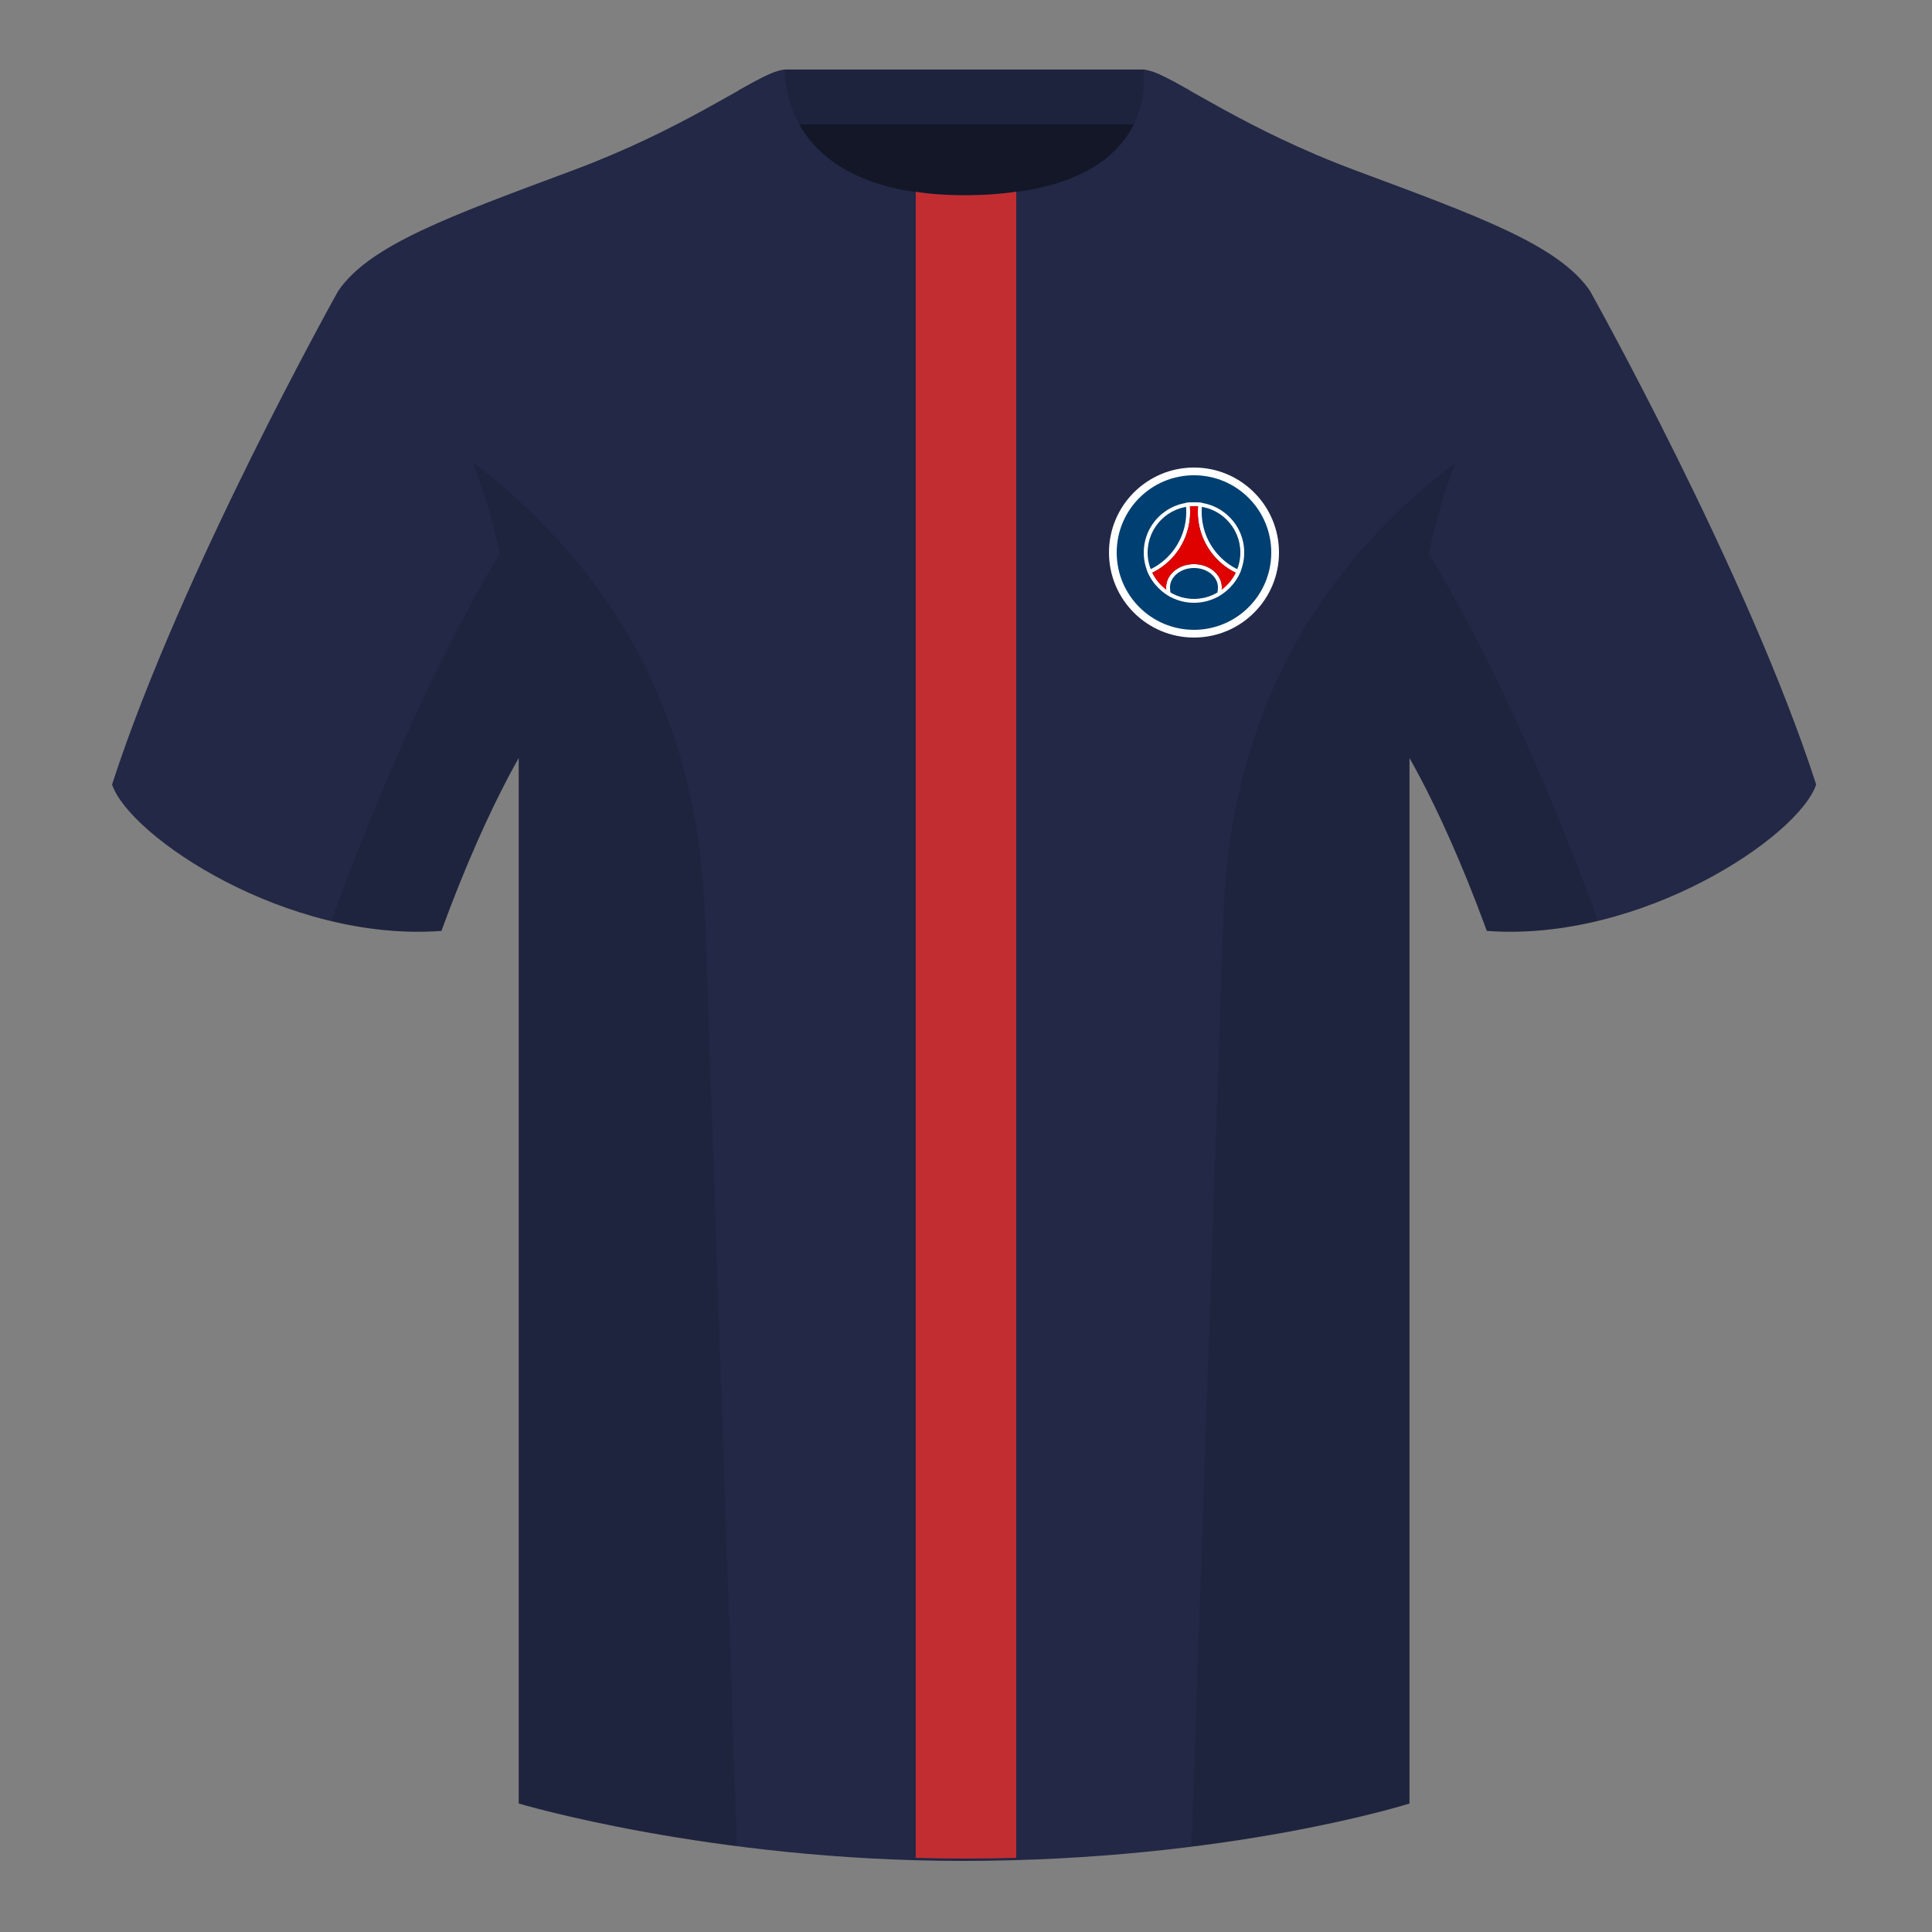 <?xml version="1.0" encoding="UTF-8"?><svg height="500" viewBox="0 0 500 500" width="500" xmlns="http://www.w3.org/2000/svg"><rect x="0" y="0" width="500" height="500" fill="#808080" stroke="none"/><g fill="none" fill-rule="evenodd"><path d="M0 0h500v500H0z"/><path d="M203.006 109.193h93.643V21.898h-93.643z" fill="#131728"/><path d="M202.867 32.198h93.458v-14.2h-93.458z" fill="#1e233d"/><g fill="#222845"><path d="M87.55 75.26s-40.762 72.8-58.547 127.77c4.445 13.375 45.208 40.86 85.232 37.885 13.34-36.4 24.46-52 24.46-52S141.658 93.83 87.55 75.26M411.476 75.26s40.762 72.8 58.547 127.77c-4.445 13.375-45.208 40.86-85.232 37.885-13.34-36.4-24.46-52-24.46-52S357.368 93.83 411.476 75.26"/><path d="M249.514 57.706c-50.082 0-47.798-39.47-48.742-39.14-7.516 2.618-24.133 14.936-52.439 25.495-31.873 11.885-52.626 19.315-60.782 31.2 11.114 8.915 46.694 28.97 46.694 120.345v271.14S183.903 481.6 249.13 481.6c68.929 0 115.648-14.855 115.648-14.855v-271.14c0-91.375 35.58-111.43 46.7-120.345-8.157-11.885-28.91-19.315-60.783-31.2-28.36-10.577-44.982-22.92-52.478-25.511-.927-.318 4.177 39.156-48.703 39.156z"/></g><path d="M263 59.907v420.908c-4.36.12-8.823.185-13.384.185-4.276 0-8.484-.063-12.616-.181V59.806c3.885.648 8.203 1.007 13 1.007 4.794 0 9.111-.321 13-.906z" fill="#c22d32"/><path d="M249.576 63.752c51.479 0 58.279-35.895 58.279-40.38-5.772-3.24-9.728-5.345-12.008-5.345 0 0 5.881 32.495-46.335 32.495-48.52 0-46.336-32.495-46.336-32.495-2.28 0-6.235 2.105-12.002 5.345 0 0 7.368 40.38 58.402 40.38" fill="#222845"/><path d="M263 49.617v14.398c-4.102.636-8.57.985-13.437.985-4.521 0-8.7-.345-12.563-.973v-14.39c3.74.578 7.89.896 12.497.896 5.017 0 9.5-.326 13.503-.916z" fill="#c22d32"/><circle cx="309.003" cy="142.998" fill="#fff" r="22"/><circle cx="309.003" cy="142.998" fill="#003f71" r="20"/><circle cx="309.003" cy="142.998" fill="#fff" r="13"/><circle cx="309.003" cy="142.998" fill="#003f71" r="12"/><path d="M301.526 152.838a12.097 12.097 0 0 1-3.756-4.404l-.224-.45.45-.222a16.998 16.998 0 0 0 9.446-16.677l-.04-.495.495-.044a12.655 12.655 0 0 1 2.206 0l.496.043-.041.496a16.998 16.998 0 0 0 9.449 16.679l.452.222-.226.45a12.103 12.103 0 0 1-3.76 4.404l-.881.635.091-1.083c.011-.13.017-.26.017-.392 0-3.015-2.982-5.5-6.7-5.5s-6.7 2.485-6.7 5.5c0 .13.005.261.016.39l.092 1.084z" stroke="#fff"/><path d="M301.839 152.626a12.05 12.05 0 0 1-3.643-4.405c5.807-2.848 9.804-8.818 9.804-15.721 0-.49-.02-.976-.06-1.456a12.155 12.155 0 0 1 2.12 0c-.04.48-.06.966-.06 1.456 0 6.905 4 12.877 9.809 15.724a12.05 12.05 0 0 1-3.648 4.406c.026-.207.039-.417.039-.63 0-3.314-3.224-6-7.2-6s-7.2 2.686-7.2 6c0 .211.013.42.039.626z" fill="#df0000"/><path d="M413.584 238.323c-9.287 2.238-19.064 3.316-28.798 2.592-8.197-22.369-15.557-36.883-20.012-44.748v270.577s-21.102 6.71-55.867 11.11l-.544-.059c1.881-54.795 5.722-166.47 8.277-240.705 2.055-59.755 31.084-95.29 60.099-117.44-2.676 6.78-5.072 14.606-7 23.667 7.354 11.852 24.436 42.069 43.831 94.964l.014.042zM190.717 477.795c-34.248-4.401-56.477-11.05-56.477-11.05V196.171c-4.456 7.867-11.813 22.38-20.01 44.743-9.632.716-19.308-.332-28.51-2.523.005-.033.012-.065.02-.097 19.377-52.848 36.305-83.066 43.61-94.944-1.93-9.075-4.328-16.912-7.007-23.701 29.015 22.15 58.044 57.685 60.1 117.44 2.554 74.235 6.395 185.91 8.276 240.705z" fill="#000" fill-opacity=".1"/></g></svg>
